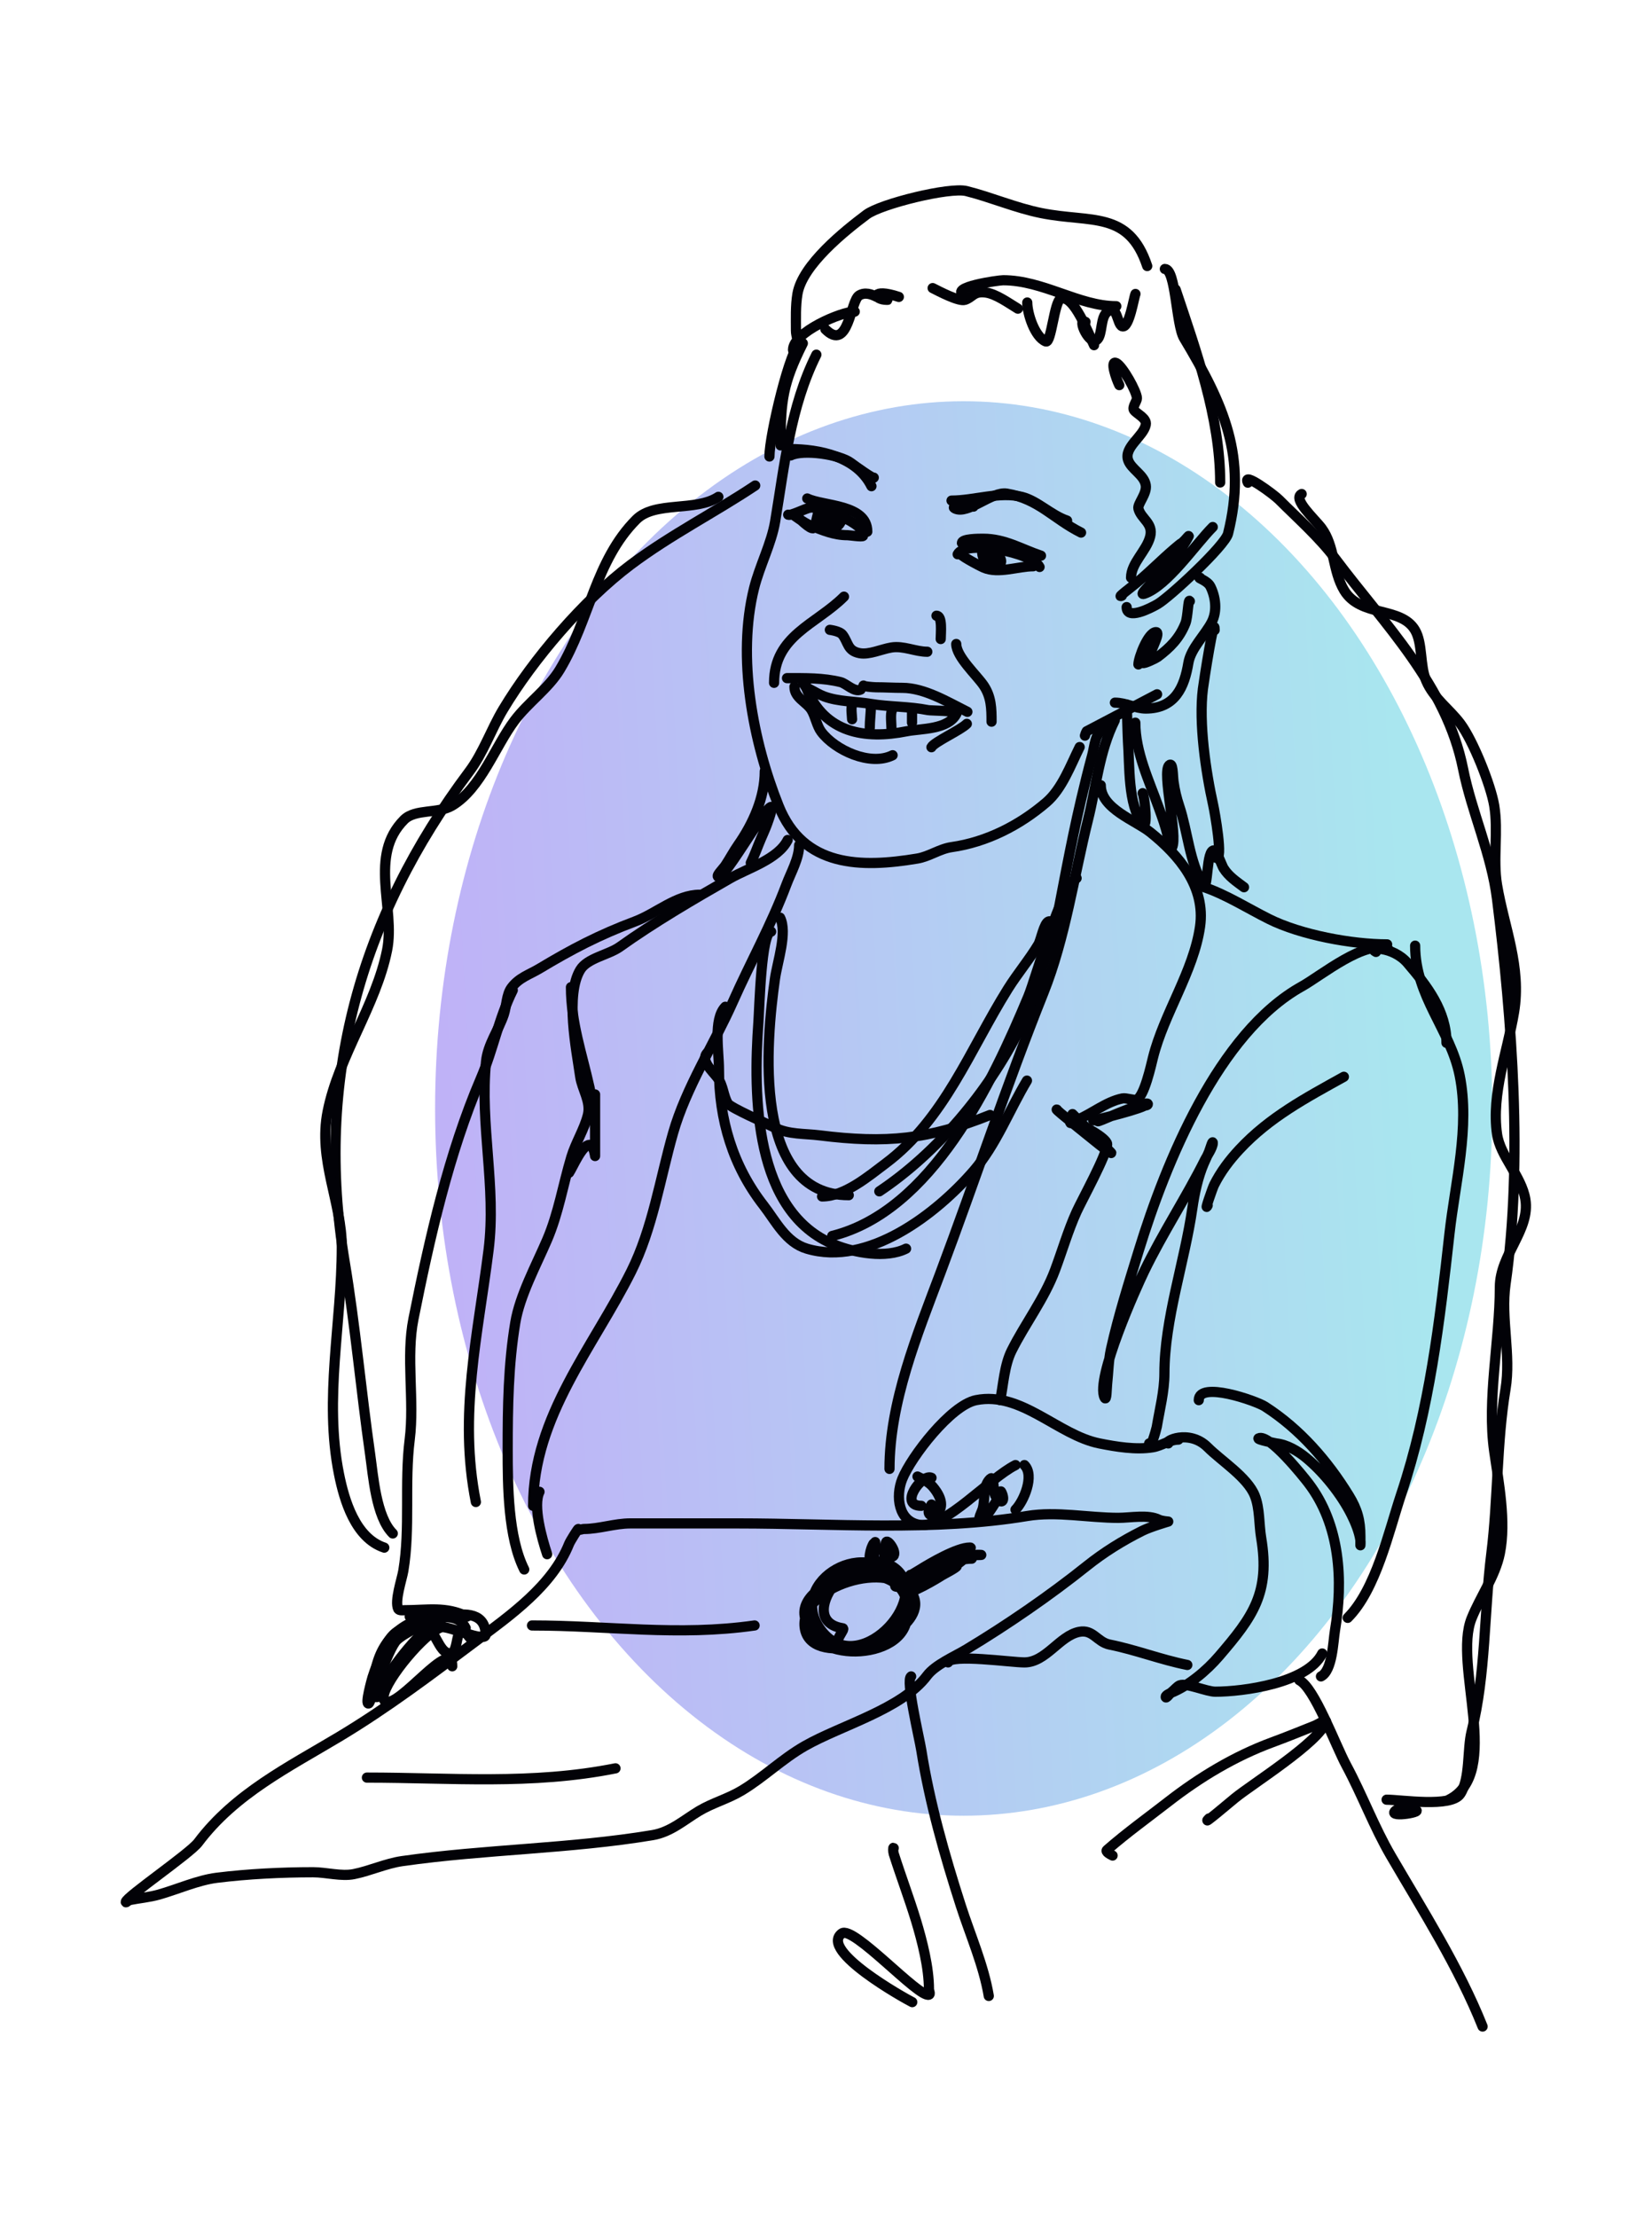 <svg width="486" height="652" viewBox="0 0 486 652" fill="none" xmlns="http://www.w3.org/2000/svg">
<ellipse opacity="0.4" cx="283.5" cy="326" rx="155.5" ry="208" fill="url(#paint0_linear_155_4055)"/>
<path d="M240.17 104.306C232.514 119.625 230.775 136.943 228.04 153.36C226.955 159.848 223.476 166.439 221.841 172.981C216.762 193.295 221.494 218.074 229.071 237.009C236.31 255.103 253.242 255.27 269.861 252.5C273.364 251.917 276.422 249.645 279.93 249.144C290.301 247.663 299.929 242.735 307.817 235.977C312.45 232.005 314.973 225.016 317.624 219.711" stroke="#020207" stroke-width="3" stroke-miterlimit="10" stroke-linecap="round" stroke-linejoin="round"/>
<path d="M319.174 216.355L319.432 215.581L319.69 215.064L340.402 204.191" stroke="#020207" stroke-width="3" stroke-miterlimit="10" stroke-linecap="round" stroke-linejoin="round"/>
<path d="M257.052 140.47C257.052 140.983 251.671 137.141 250.298 136.112C247.008 133.647 236.335 132.089 232.648 133.933" stroke="#020207" stroke-width="3" stroke-miterlimit="10" stroke-linecap="round" stroke-linejoin="round"/>
<path d="M279.93 147.225C286.54 147.225 294.042 144.488 300.632 146.136C305.216 147.281 309.254 151.551 313.927 153.109" stroke="#020207" stroke-width="3" stroke-miterlimit="10" stroke-linecap="round" stroke-linejoin="round"/>
<path d="M231.875 151.377C232.668 151.773 236.91 149.534 238.317 149.3C241.26 148.808 255.07 154.088 253.896 157.609C253.767 157.996 249.902 157.402 249.327 157.402C245.358 157.402 241.969 155.954 238.317 154.493C236.498 153.765 233.332 151.377 233.332 151.377C233.332 151.377 233.882 151.654 234.159 151.792C235.101 152.263 238.317 155.842 239.352 155.324C240.18 154.912 240.393 149.3 241.642 149.923C241.701 149.954 241.701 154.645 242.885 155.532C244.223 156.536 246.592 154.039 246.835 152.831C247.276 150.625 242.876 150.154 242.053 152.208C241.221 154.295 245.685 155.813 246.835 154.285C250.501 149.394 239.868 153.039 245.586 153.039" stroke="#020207" stroke-width="3" stroke-miterlimit="10" stroke-linecap="round" stroke-linejoin="round"/>
<path d="M255.144 156.363C255.144 148.227 242.088 148.899 237.484 146.599" stroke="#020207" stroke-width="3" stroke-miterlimit="10" stroke-linecap="round" stroke-linejoin="round"/>
<path d="M281.734 163.01C283.894 158.686 303.67 162.425 305.83 166.75" stroke="#020207" stroke-width="3" stroke-miterlimit="10" stroke-linecap="round" stroke-linejoin="round"/>
<path d="M282.774 162.803C281.372 162.803 288.091 166.389 289.419 166.958C293.75 168.813 299.483 166.542 303.962 166.542" stroke="#020207" stroke-width="3" stroke-miterlimit="10" stroke-linecap="round" stroke-linejoin="round"/>
<path d="M290.876 162.907C286.897 158.598 289.88 168.494 292.536 167.165C294.914 165.977 293.552 160.736 291.495 161.764C289.478 162.774 291.609 166.52 293.576 166.127C295.712 165.699 293.794 162.68 292.328 162.388C290.529 162.028 292.838 165.034 290.876 162.907Z" stroke="#020207" stroke-width="3" stroke-miterlimit="10" stroke-linecap="round" stroke-linejoin="round"/>
<path d="M282.982 159.687C282.982 158.44 287.927 158.44 289.211 158.44C295.682 158.44 300.429 161.486 306.247 163.426" stroke="#020207" stroke-width="3" stroke-miterlimit="10" stroke-linecap="round" stroke-linejoin="round"/>
<path d="M244.134 185.239C244.045 185.239 247.018 185.552 247.87 186.693C249.615 189.016 249.278 191.378 252.86 192.094C255.655 192.653 259.287 190.919 262.206 190.432C265.808 189.832 269.301 191.679 272.8 191.679" stroke="#020207" stroke-width="3" stroke-miterlimit="10" stroke-linecap="round" stroke-linejoin="round"/>
<path d="M275.5 181.084C277.329 181.084 276.749 186.193 276.749 187.94" stroke="#020207" stroke-width="3" stroke-miterlimit="10" stroke-linecap="round" stroke-linejoin="round"/>
<path d="M248.287 175.475C240.111 183.651 227.723 186.915 227.723 200.82" stroke="#020207" stroke-width="3" stroke-miterlimit="10" stroke-linecap="round" stroke-linejoin="round"/>
<path d="M281.317 189.394C281.317 193.149 287.417 198.643 289.419 201.651C291.639 204.978 291.703 208.421 291.703 212.245" stroke="#020207" stroke-width="3" stroke-miterlimit="10" stroke-linecap="round" stroke-linejoin="round"/>
<path d="M253.192 202.801C251.398 203.699 248.951 201.027 247.315 200.617C242.157 199.328 236.915 199.442 231.528 199.442" stroke="#020207" stroke-width="3" stroke-miterlimit="10" stroke-linecap="round" stroke-linejoin="round"/>
<path d="M254.034 201.625C253.628 201.828 256.854 202.129 257.726 202.129C260.253 202.129 262.869 202.297 265.451 202.297C271.987 202.297 278.815 206.46 284.598 209.35" stroke="#020207" stroke-width="3" stroke-miterlimit="10" stroke-linecap="round" stroke-linejoin="round"/>
<path d="M237.326 202.633C237.098 202.087 236.756 201.593 236.399 201.121C235.948 200.519 237.405 202.296 238.079 202.633C239.546 203.365 240.903 204.238 242.444 204.816C246.617 206.38 251.666 206.269 256.046 206.999C261.601 207.925 267.453 207.735 273.008 208.846C273.949 209.034 281.848 208.967 281.407 209.854C278.998 214.664 270.877 214.243 266.794 215.059C254.277 217.563 242.672 215.467 237.326 202.633Z" stroke="#020207" stroke-width="3" stroke-miterlimit="10" stroke-linecap="round" stroke-linejoin="round"/>
<path d="M233.714 201.961C233.714 205.286 237.301 206.432 238.753 208.846C239.897 210.759 240.309 213.497 241.607 215.228C245.665 220.643 256.021 225.401 262.597 222.113" stroke="#020207" stroke-width="3" stroke-miterlimit="10" stroke-linecap="round" stroke-linejoin="round"/>
<path d="M274.018 219.761C274.777 218.242 282.536 214.769 284.429 212.876" stroke="#020207" stroke-width="3" stroke-miterlimit="10" stroke-linecap="round" stroke-linejoin="round"/>
<path d="M250.675 207.167C250.323 208.579 250.611 210.079 250.675 211.533" stroke="#020207" stroke-width="3" stroke-miterlimit="10" stroke-linecap="round" stroke-linejoin="round"/>
<path d="M256.215 207.502C256.215 209.69 255.878 211.864 255.878 214.052" stroke="#020207" stroke-width="3" stroke-miterlimit="10" stroke-linecap="round" stroke-linejoin="round"/>
<path d="M262.428 208.846C261.883 209.937 262.26 212.999 262.26 214.22" stroke="#020207" stroke-width="3" stroke-miterlimit="10" stroke-linecap="round" stroke-linejoin="round"/>
<path d="M268.305 209.35C268.305 210.414 268.305 211.477 268.305 212.54" stroke="#020207" stroke-width="3" stroke-miterlimit="10" stroke-linecap="round" stroke-linejoin="round"/>
<path d="M337.499 78.243C332.038 61.859 320.963 65.596 306.371 62.678C298.849 61.173 291.579 58.007 284.32 56.192C279.39 54.96 259.148 59.936 254.916 63.11C248.485 67.934 236.028 77.884 234.596 86.457C234.016 89.958 234.164 93.631 234.164 97.266C234.164 98.864 234.918 99.654 234.164 101.158C233.877 101.734 233.302 103.532 233.302 102.887C233.302 97.705 247.533 91.646 251.458 91.646" stroke="#020207" stroke-width="3" stroke-miterlimit="10" stroke-linecap="round" stroke-linejoin="round"/>
<path d="M242.811 96.834C249.659 103.682 250.13 88.467 252.756 86.89C254.495 85.846 256.349 86.524 257.944 87.322C258.886 87.791 262.022 88.187 260.972 88.187C256.725 88.187 256.195 84.578 264.43 87.322" stroke="#020207" stroke-width="3" stroke-miterlimit="10" stroke-linecap="round" stroke-linejoin="round"/>
<path d="M274.375 84.728C276.159 85.621 282.1 88.783 283.889 88.187C286.223 87.408 286.391 85.582 289.939 86.025C293.002 86.408 296.772 89.174 299.453 90.781" stroke="#020207" stroke-width="3" stroke-miterlimit="10" stroke-linecap="round" stroke-linejoin="round"/>
<path d="M319.343 94.672C316.608 93.306 320.582 102.081 322.802 99.861C324.412 98.248 323.629 93.292 325.824 91.645C328.743 89.458 328.634 95.464 330.15 95.969C332.187 96.648 333.604 87.332 334.04 86.457" stroke="#020207" stroke-width="3" stroke-miterlimit="10" stroke-linecap="round" stroke-linejoin="round"/>
<path d="M342.687 79.107C345.967 79.107 345.967 95.522 348.311 99.428C360.124 119.119 366.912 134.405 361.278 156.932C360.386 160.515 343.97 175.719 340.526 177.686C338.385 178.909 331.448 182.479 331.448 178.551" stroke="#020207" stroke-width="3" stroke-miterlimit="10" stroke-linecap="round" stroke-linejoin="round"/>
<path d="M329.283 113.264C328.312 111.313 326.468 105.803 328.421 106.779C330.229 107.683 334.471 115.184 334.471 117.155C334.471 117.978 332.994 119.794 333.609 120.614C334.516 121.825 337.459 122.985 337.067 124.938C336.379 128.371 330.606 131.499 331.879 135.315C332.776 138.013 336.557 139.605 337.067 142.665C337.494 145.215 334.565 148.213 334.907 149.583C335.665 152.626 339.357 153.829 338.366 157.798C337.315 161.999 332.742 165.574 332.742 169.904" stroke="#020207" stroke-width="3" stroke-miterlimit="10" stroke-linecap="round" stroke-linejoin="round"/>
<path d="M353.063 169.903C352.002 169.903 355.178 170.669 356.09 172.497C357.626 175.569 358.127 179.669 356.526 182.874C354.633 186.658 350.332 190.613 349.604 194.98C348.439 201.981 345.769 208.384 337.067 208.384C334.075 208.384 331.24 206.655 327.99 206.655" stroke="#020207" stroke-width="3" stroke-miterlimit="10" stroke-linecap="round" stroke-linejoin="round"/>
<path d="M350.04 176.821C349.525 175.797 349.485 181.442 348.742 183.307C346.973 187.724 344.242 190.465 340.526 193.251C340.041 193.615 336.527 195.304 336.205 194.98C335.913 194.693 336.815 194.434 337.067 194.116C338.455 192.382 339.282 190.092 340.095 188.063C340.363 187.394 340.814 185.901 340.095 185.901C337.766 185.901 334.907 193.476 334.907 195.413" stroke="#020207" stroke-width="3" stroke-miterlimit="10" stroke-linecap="round" stroke-linejoin="round"/>
<path d="M357.334 185.312C357.334 179.914 354.173 200.226 353.88 202.597C352.622 212.642 354.728 226.944 356.903 236.735C357.329 238.654 359.99 253.402 357.765 252.291" stroke="#020207" stroke-width="3" stroke-miterlimit="10" stroke-linecap="round" stroke-linejoin="round"/>
<path d="M331.409 209.079C331.409 202.253 331.716 216.515 331.84 218.153C332.355 224.836 331.755 236.843 336.161 242.352C337.731 244.316 336.815 234.581 336.161 233.278" stroke="#020207" stroke-width="3" stroke-miterlimit="10" stroke-linecap="round" stroke-linejoin="round"/>
<path d="M334 212.535C334 221.203 338.054 229.593 340.913 237.599C341.909 240.383 342.87 242.937 343.509 245.809C343.777 247.011 344.252 250.367 344.802 249.266C346.576 245.724 341.745 227.261 343.94 225.067C345.1 223.906 345.006 228.195 345.233 229.82C345.615 232.482 346.101 234.576 346.963 237.167C349.341 244.305 349.926 253.481 353.88 260.069C355.545 262.844 354.718 249.258 357.334 250.13C357.933 250.33 359.549 254.707 359.93 255.316C361.452 257.753 363.726 259.246 365.976 260.934" stroke="#020207" stroke-width="3" stroke-miterlimit="10" stroke-linecap="round" stroke-linejoin="round"/>
<path d="M327.955 211.844C323.357 221.042 322.529 231.308 320.091 241.049C315.969 257.546 313.407 275.925 306.985 291.969C296.084 319.227 287.016 346.725 276.66 374.342C269.831 392.545 261.68 412.309 261.68 432.002" stroke="#020207" stroke-width="3" stroke-miterlimit="10" stroke-linecap="round" stroke-linejoin="round"/>
<path d="M235.101 248.537C235.101 252.426 232.688 256.593 231.355 260.144C226.856 272.139 220.835 282.871 215.627 294.591C209.993 307.267 201.822 319.894 198.032 333.155C194.157 346.724 191.996 361.329 185.674 373.967C174.599 396.117 156.845 416.617 156.845 442.86" stroke="#020207" stroke-width="3" stroke-miterlimit="10" stroke-linecap="round" stroke-linejoin="round"/>
<path d="M231.726 247.039C228.907 252.686 219.983 255.356 214.879 258.272C204.097 264.434 192.403 271.277 182.304 278.491C179.049 280.818 172.775 281.764 170.699 285.23C166.259 292.632 169.53 308.511 170.699 316.681C171.219 320.331 173.93 323.983 172.944 327.914C171.908 332.064 169.327 336.108 168.078 340.27C165.65 348.363 164.307 356.807 160.962 364.607C157.727 372.155 152.935 380.966 151.602 388.944C149.536 401.349 149.357 413.596 149.357 426.386C149.357 437.053 149.466 452.071 154.223 461.581" stroke="#020207" stroke-width="3" stroke-miterlimit="10" stroke-linecap="round" stroke-linejoin="round"/>
<path d="M158.718 438.742C156.696 442.782 159.416 452.442 160.962 457.089" stroke="#020207" stroke-width="3" stroke-miterlimit="10" stroke-linecap="round" stroke-linejoin="round"/>
<path d="M205.895 263.139C198.993 263.139 193.121 268.631 186.798 271.002C176.17 274.989 168.236 279.145 158.718 284.855C155.75 286.635 152.712 287.495 150.482 290.472C148.946 292.518 149.035 295.925 148.233 298.335C146.682 302.993 143.5 307.108 142.99 312.188C141.127 330.854 146.062 349.039 143.738 367.603C140.651 392.302 134.859 416.048 139.997 441.737" stroke="#020207" stroke-width="3" stroke-miterlimit="10" stroke-linecap="round" stroke-linejoin="round"/>
<path d="M150.854 291.221C146.697 299.539 145.156 308.514 141.494 317.056C132 339.206 126.356 364.286 121.648 387.821C119.374 399.205 121.975 411.8 120.529 423.391C118.928 436.164 120.756 449.351 118.656 461.956C118.244 464.421 116.014 470.907 117.154 473.188C117.427 473.73 118.715 473.563 119.027 473.563C125.707 473.563 131.237 472.365 137.376 475.435" stroke="#020207" stroke-width="3" stroke-miterlimit="10" stroke-linecap="round" stroke-linejoin="round"/>
<path d="M120.529 475.435C124.934 477.64 133.922 472.649 136.999 478.805" stroke="#020207" stroke-width="3" stroke-miterlimit="10" stroke-linecap="round" stroke-linejoin="round"/>
<path d="M323.837 230.939C323.837 237.843 334.01 241.25 338.44 244.793C346.869 251.538 354.713 260.784 353.043 272.5C351.16 285.678 342.434 298.076 339.188 311.065C338.668 313.147 336.597 322.662 334.317 323.421C333.564 323.672 331.285 322.83 330.2 323.047C325.349 324.017 321.221 327.611 316.722 329.411C316.097 329.661 314.849 329.488 314.849 330.16C314.849 330.535 315.602 330.099 315.973 330.16C317.752 330.457 325.71 334.684 325.71 336.525C325.71 339.451 318.278 352.952 316.722 356.37C314.229 361.857 312.455 368 310.354 373.593C307.208 381.987 301.544 389.346 297.625 397.182C295.464 401.504 295.187 407.129 294.255 411.784" stroke="#020207" stroke-width="3" stroke-miterlimit="10" stroke-linecap="round" stroke-linejoin="round"/>
<path d="M354.163 260.893C360.579 263.031 367.195 267.222 373.26 270.253C382.674 274.96 397.703 277.742 408.079 277.742" stroke="#020207" stroke-width="3" stroke-miterlimit="10" stroke-linecap="round" stroke-linejoin="round"/>
<path d="M408.456 279.239C401.93 275.977 388.571 287.001 382.997 290.098C358.409 303.756 342.929 342.055 335.071 367.603C332.088 377.294 329.02 386.958 326.83 396.807C326.097 400.123 326.082 403.551 325.71 406.917C325.552 408.303 325.582 412.283 324.957 411.035C322.163 405.441 334.496 378.241 336.567 373.967C342.052 362.628 348.93 352.237 354.539 341.018C355.079 339.94 356.784 337.528 356.784 336.151C356.784 335.201 356.016 337.89 355.664 338.772C355.193 339.941 354.648 341.013 354.163 342.142C352.443 346.155 351.408 350.954 350.793 355.246C348.534 371.083 342.558 387.97 342.558 403.921C342.558 409.151 341.17 414.49 340.308 419.647C340.184 420.393 338.064 427.775 338.064 424.514" stroke="#020207" stroke-width="3" stroke-miterlimit="10" stroke-linecap="round" stroke-linejoin="round"/>
<path d="M355.287 354.498C354.113 356.844 356.739 349.346 357.16 348.507C359.103 344.62 361.684 341.2 364.648 338.023C373.507 328.532 384.151 322.904 395.35 316.681" stroke="#020207" stroke-width="3" stroke-miterlimit="10" stroke-linecap="round" stroke-linejoin="round"/>
<path d="M416.32 278.116C416.32 293.126 426.72 302.788 429.421 316.307C432.463 331.504 428.083 347.811 426.428 362.735C423.534 388.782 420.556 414.424 412.197 439.491C408.555 450.428 404.794 467.491 396.474 475.81" stroke="#020207" stroke-width="3" stroke-miterlimit="10" stroke-linecap="round" stroke-linejoin="round"/>
<path d="M352.666 411.784C352.666 406.089 369.509 411.968 372.135 413.656C382.427 420.273 390.499 429.552 396.846 439.865C399.314 443.871 400.216 447.165 400.216 451.847C400.216 452.72 400.216 454.467 400.216 454.467C400.216 454.467 400.29 453.464 400.216 452.97C399.864 450.491 398.709 447.704 397.594 445.482C394.582 439.449 389.324 432.893 384.116 428.633C381.758 426.702 378.592 424.857 375.504 424.514C375.386 424.5 369.578 423.359 370.262 423.016C373.299 421.498 383.621 434.499 384.865 436.121C394.314 448.404 395.171 464.903 392.728 479.554C392.188 482.796 391.995 491.341 388.611 493.033" stroke="#020207" stroke-width="3" stroke-miterlimit="10" stroke-linecap="round" stroke-linejoin="round"/>
<path d="M343.683 424.514C342.057 423.973 349.797 420.148 355.287 425.637C359.316 429.667 366.987 434.481 369.142 439.865C370.653 443.649 370.356 448.284 371.015 452.221C373.726 468.494 368.572 475.475 358.657 487.042C354.985 491.325 349.673 495.803 344.431 497.9C344.114 498.027 342.929 498.59 342.929 499.023C342.929 499.823 344.163 498.005 344.802 497.526C345.407 497.073 346.363 495.929 347.052 495.654C349.064 494.848 354.936 497.526 357.532 497.526C365.683 497.526 384.612 495.038 388.987 486.293" stroke="#020207" stroke-width="3" stroke-miterlimit="10" stroke-linecap="round" stroke-linejoin="round"/>
<path d="M382.243 494.156C386.718 496.391 392.763 513.046 396.098 519.24C400.761 527.902 404.259 537.351 409.204 545.824C418.644 562.013 429.153 578.479 436.16 596" stroke="#020207" stroke-width="3" stroke-miterlimit="10" stroke-linecap="round" stroke-linejoin="round"/>
<path d="M268.048 493.033C266.338 493.887 270.486 511.223 271.04 514.751C273.473 530.151 277.888 545.606 282.65 560.427C285.44 569.104 289.389 578.013 290.886 587.011" stroke="#020207" stroke-width="3" stroke-miterlimit="10" stroke-linecap="round" stroke-linejoin="round"/>
<path d="M346.675 423.391C344.153 423.391 341.735 425.212 339.188 425.637C334.184 426.471 328.282 425.478 323.461 424.514C311.212 422.064 300.459 409.121 287.145 411.784C279.717 413.268 268.053 428.434 265.426 434.998C263.42 440.019 264.227 447.556 270.669 448.477C277.908 449.511 291.039 434.736 298.75 430.879" stroke="#020207" stroke-width="3" stroke-miterlimit="10" stroke-linecap="round" stroke-linejoin="round"/>
<path d="M301.371 430.879C304.438 433.944 301.153 441.58 298.75 443.984" stroke="#020207" stroke-width="3" stroke-miterlimit="10" stroke-linecap="round" stroke-linejoin="round"/>
<path d="M269.921 434.249C271.516 435.048 273.241 435.862 274.415 437.244C281.63 445.734 270.099 448.392 274.038 442.486" stroke="#020207" stroke-width="3" stroke-miterlimit="10" stroke-linecap="round" stroke-linejoin="round"/>
<path d="M274.038 434.623C271.308 433.258 264.202 442.86 271.041 442.86" stroke="#020207" stroke-width="3" stroke-miterlimit="10" stroke-linecap="round" stroke-linejoin="round"/>
<path d="M278.904 488.914C279.752 486.37 297.476 488.914 301.371 488.914C307.694 488.914 311.677 481.086 317.47 479.928C321.593 479.104 322.732 482.928 326.459 483.672C334.164 485.213 341.507 488.105 349.297 489.663" stroke="#020207" stroke-width="3" stroke-miterlimit="10" stroke-linecap="round" stroke-linejoin="round"/>
<path d="M208.14 309.567C205.89 311.818 209.617 315.031 211.138 317.056C212.818 319.301 212.739 322.223 214.131 324.544C214.869 325.772 225.587 330.458 227.985 331.658C232.049 333.691 236.731 333.36 241.092 333.905C260.684 336.354 273.137 335.163 291.262 327.914" stroke="#020207" stroke-width="3" stroke-miterlimit="10" stroke-linecap="round" stroke-linejoin="round"/>
<path d="M229.482 269.879C231.687 274.286 228.709 282.772 227.985 287.851C225.374 306.14 221.122 351.502 249.699 351.502" stroke="#020207" stroke-width="3" stroke-miterlimit="10" stroke-linecap="round" stroke-linejoin="round"/>
<path d="M241.84 351.876C248.514 351.876 255.461 345.966 260.56 342.142C277.874 329.154 285.346 308.696 296.505 290.846C299.285 286.393 302.803 282.216 305.488 277.742C306.192 276.57 307.148 271.447 308.486 271.002C310.914 270.192 308.67 278.317 308.486 278.865C305.781 286.973 303.665 295.241 299.874 302.828C290.737 321.102 275.545 339.141 258.687 350.379" stroke="#020207" stroke-width="3" stroke-miterlimit="10" stroke-linecap="round" stroke-linejoin="round"/>
<path d="M316.722 258.272C312.123 260.57 304.824 287.504 302.496 293.093C291.961 318.374 274.177 356.148 244.833 363.484" stroke="#020207" stroke-width="3" stroke-miterlimit="10" stroke-linecap="round" stroke-linejoin="round"/>
<path d="M226.861 273.997C223.957 273.997 223.412 296.474 223.119 300.581C221.578 322.115 221.707 356.555 245.581 366.105C251.398 368.431 260.645 370.181 266.551 367.228" stroke="#020207" stroke-width="3" stroke-miterlimit="10" stroke-linecap="round" stroke-linejoin="round"/>
<path d="M213.383 296.088C209.785 299.684 211.51 309.346 211.51 314.435C211.51 329.318 215.573 342.875 224.616 354.498C228.213 359.127 231.211 365.388 237.346 367.228C255.303 372.616 275.446 357.021 286.396 344.388C293.071 336.686 296.911 326.486 302.119 317.805" stroke="#020207" stroke-width="3" stroke-miterlimit="10" stroke-linecap="round" stroke-linejoin="round"/>
<path d="M224.988 226.82C224.988 234.567 221.544 242.226 217.129 248.537C215.771 250.476 214.691 252.564 213.383 254.528C212.669 255.597 210.226 257.897 211.51 257.897C214.047 257.897 231.88 225.277 225.736 242.172C225.186 243.697 224.507 245.174 223.868 246.665C222.847 249.046 222.034 251.455 220.87 253.779" stroke="#020207" stroke-width="3" stroke-miterlimit="10" stroke-linecap="round" stroke-linejoin="round"/>
<path d="M124.859 475.866C115.202 478.28 110.123 486.223 110.123 495.511C110.123 496.602 109.355 498.013 110.123 498.785C111.981 500.64 113.036 494.419 114.488 492.236C117.199 488.174 120.281 484.265 123.764 480.777C127.996 476.549 128.269 485.314 131.95 486.234C134.804 486.947 134.002 480.32 135.771 479.139C136.43 478.7 137.782 481.509 138.501 481.868" stroke="#020207" stroke-width="3" stroke-miterlimit="10" stroke-linecap="round" stroke-linejoin="round"/>
<path d="M170.149 449.672C170.149 449.398 167.766 453.184 167.424 454.038C162.454 466.463 150.116 475.066 139.591 482.959C126.529 492.756 113.943 502.277 99.757 510.792C85.05 519.612 69.079 527.5 58.282 541.895C55.874 545.111 37 557.979 37 559.357C37 559.763 37.694 558.891 38.09 558.812C40.919 558.247 43.982 557.984 46.821 557.177C52.182 555.646 58.218 552.955 63.738 552.261C72.885 551.122 82.85 550.626 92.116 550.626C95.991 550.626 100.386 551.919 104.122 551.171C108.825 550.23 113.537 548.034 118.309 547.351C142.747 543.862 167.82 543.738 191.976 539.71C197.308 538.823 201.307 535.206 205.623 532.619C209.602 530.231 214.131 529.041 218.174 526.613C224.611 522.753 230.096 517.308 236.726 513.517C247.434 507.399 265.337 502.654 272.74 492.782C275.128 489.6 280.891 487.129 284.201 485.143C296.079 478.016 308.848 469.246 319.67 460.586C324.744 456.528 330.219 453.129 336.042 450.218C338.46 449.008 343.683 447.489 343.683 447.489C343.683 447.489 341.785 447.358 340.952 446.944C337.756 445.345 332.548 446.398 328.951 446.398C320.334 446.398 310.795 444.421 302.208 445.852C274.767 450.426 245.081 448.035 217.079 448.035C206.53 448.035 195.98 448.035 185.431 448.035C180.818 448.035 176.274 449.672 171.789 449.672C171.244 449.672 170.149 450.218 170.149 449.672Z" stroke="#020207" stroke-width="3" stroke-miterlimit="10" stroke-linecap="round" stroke-linejoin="round"/>
<path d="M292.932 440.122C291.966 438.591 292.625 433.705 291.297 434.938C289.097 436.98 289.875 440.768 289.112 443.669C288.829 444.739 287.462 446.943 288.567 446.943C289.979 446.943 292.674 442.015 293.477 440.941C293.968 440.29 294.206 438.031 294.567 438.758C295.861 441.344 294.651 442.837 292.932 440.122Z" stroke="#020207" stroke-width="3" stroke-miterlimit="10" stroke-linecap="round" stroke-linejoin="round"/>
<path d="M327.311 545.715C326.622 545.369 325.096 544.586 325.676 544.075C331.424 539.046 337.652 534.581 343.683 529.889C352.929 522.699 363.216 516.49 374.241 512.427C378.492 510.861 382.605 509.19 386.792 507.516C387.862 507.089 390.429 505.333 390.067 506.424C388.09 512.348 368.493 524.602 363.33 528.799C362.586 529.398 352.869 537.619 355.689 534.799" stroke="#020207" stroke-width="3" stroke-miterlimit="10" stroke-linecap="round" stroke-linejoin="round"/>
<path d="M262.919 543.53C262.676 543.045 262.756 544.65 262.919 545.17C265.005 551.751 267.458 558.212 269.47 564.812C271.328 570.932 273.285 578.672 273.285 585.005C273.285 585.55 273.805 586.471 273.285 586.64C270.282 587.641 250.977 566.131 247.637 568.633C240.933 573.662 266.14 587.705 268.375 588.825" stroke="#020207" stroke-width="3" stroke-miterlimit="10" stroke-linecap="round" stroke-linejoin="round"/>
<path d="M302.208 88.966C302.208 92.187 304.408 99.123 307.669 100.426C309.269 101.068 310.166 88.621 312.034 87.875C315.864 86.343 320.493 98.793 321.855 101.518" stroke="#020207" stroke-width="3" stroke-miterlimit="10" stroke-linecap="round" stroke-linejoin="round"/>
<path d="M330.041 175.187C328.312 176.051 332.92 172.604 334.406 171.367C338.187 168.214 341.596 164.736 345.318 161.544C349.861 157.653 345.759 161.651 348.593 158.816C348.96 158.452 349.916 157.264 349.683 157.724C347.552 161.99 342.974 166.644 339.862 170.276C338.678 171.657 334.862 175.216 336.587 174.641C343.42 172.364 351.68 160.095 356.779 154.996" stroke="#020207" stroke-width="3" stroke-miterlimit="10" stroke-linecap="round" stroke-linejoin="round"/>
<path d="M345.863 85.147C351.863 103.138 358.964 122.712 358.964 141.899" stroke="#020207" stroke-width="3" stroke-miterlimit="10" stroke-linecap="round" stroke-linejoin="round"/>
<path d="M236.181 100.972C230.329 112.678 229.63 117.716 229.63 130.985" stroke="#020207" stroke-width="3" stroke-miterlimit="10" stroke-linecap="round" stroke-linejoin="round"/>
<path d="M235.636 100.426C232.529 101.98 226.36 128.052 226.36 134.259" stroke="#020207" stroke-width="3" stroke-miterlimit="10" stroke-linecap="round" stroke-linejoin="round"/>
<path d="M328.401 90.058C317.445 90.058 306.876 82.418 295.117 82.418C293.73 82.418 279.073 84.492 283.656 86.784" stroke="#020207" stroke-width="3" stroke-miterlimit="10" stroke-linecap="round" stroke-linejoin="round"/>
<path d="M256.373 142.991C251.993 134.236 240.938 132.077 232.361 132.077" stroke="#020207" stroke-width="3" stroke-miterlimit="10" stroke-linecap="round" stroke-linejoin="round"/>
<path d="M286.386 148.993C284.558 148.993 279.291 148.721 280.926 149.539C284.751 151.45 291.728 144.427 296.208 145.174C305.558 146.731 309.844 152.538 318.035 156.633" stroke="#020207" stroke-width="3" stroke-miterlimit="10" stroke-linecap="round" stroke-linejoin="round"/>
<path d="M324.581 214.477C322.103 215.716 322.034 219.442 321.31 222.117C320.136 226.461 319.066 230.833 318.035 235.214C314.869 248.678 312.55 262.082 309.849 275.595" stroke="#020207" stroke-width="3" stroke-miterlimit="10" stroke-linecap="round" stroke-linejoin="round"/>
<path d="M310.939 326.345C309.829 325.789 320.716 334.49 323.49 336.713C324.516 337.532 327.692 339.823 326.766 338.896C319.888 332.015 307.426 319.558 322.945 335.076" stroke="#020207" stroke-width="3" stroke-miterlimit="10" stroke-linecap="round" stroke-linejoin="round"/>
<path d="M322.128 329.346C318.575 330.336 333.525 326.785 336.587 325.253C336.953 325.071 337.682 325.114 337.682 324.708C337.682 323.662 327.271 328.076 326.221 328.527C319.625 331.354 325.601 328.377 322.128 329.346Z" stroke="#020207" stroke-width="3" stroke-miterlimit="10" stroke-linecap="round" stroke-linejoin="round"/>
<path d="M167.969 290.329C167.969 300.763 171.205 309.801 173.424 319.796C174.356 323.987 175.065 328.049 175.065 332.347C175.065 333.257 175.065 335.076 175.065 335.076C175.065 335.076 175.065 328.527 175.065 325.253C175.065 324.162 175.065 320.888 175.065 321.979C175.065 326.89 175.065 331.802 175.065 336.713C175.065 337.804 175.065 339.987 175.065 339.987C175.065 339.987 174.643 336.713 173.424 336.713C171.229 336.713 168.494 343.292 167.424 344.898" stroke="#020207" stroke-width="3" stroke-miterlimit="10" stroke-linecap="round" stroke-linejoin="round"/>
<path d="M404.799 279.96C401.97 278.545 409.749 278.183 414.075 283.235C419.882 290.008 425.536 297.376 425.536 306.7" stroke="#020207" stroke-width="3" stroke-miterlimit="10" stroke-linecap="round" stroke-linejoin="round"/>
<path d="M119.949 479.685C114.895 477.158 110.886 489.399 109.578 493.328C109.469 493.658 107.244 501.589 108.488 500.968C109.112 500.656 114.092 484.997 116.673 482.414C120.474 478.611 142.866 468.377 142.866 480.777C142.866 483.216 131.643 477.97 129.77 478.594C124.988 480.187 113.562 493.814 112.853 498.785C112.774 499.354 112.883 500.165 113.398 500.422C117.402 502.424 133.045 481.105 133.045 490.054" stroke="#020207" stroke-width="3" stroke-miterlimit="10" stroke-linecap="round" stroke-linejoin="round"/>
<path d="M156.508 478.048C178.88 478.048 199.419 481.273 221.99 478.048" stroke="#020207" stroke-width="3" stroke-miterlimit="10" stroke-linecap="round" stroke-linejoin="round"/>
<path d="M107.943 522.793C132.674 522.793 156.414 524.998 181.065 520.068" stroke="#020207" stroke-width="3" stroke-miterlimit="10" stroke-linecap="round" stroke-linejoin="round"/>
<path d="M247.915 478.867C233.386 476.627 250.516 453.471 262.374 460.586C275.55 468.491 253.717 493.687 242.182 480.231C230.215 466.269 254.153 451.154 264.009 464.951C277.819 484.286 239.551 492.264 236.726 475.32C234.695 463.12 270.272 455.226 266.739 476.411C264.584 489.353 234.893 488.853 237.816 474.228C241.315 456.733 273.449 460.184 267.83 474.228C264.351 482.93 238.228 490.618 236.726 478.594C235.24 466.711 261.948 458.06 268.375 468.771C273.617 477.503 253.524 487.265 247.092 484.051C244.828 482.918 248.95 479.027 247.915 478.867Z" stroke="#020207" stroke-width="3" stroke-miterlimit="10" stroke-linecap="round" stroke-linejoin="round"/>
<path d="M268.375 464.406C272.22 462.484 275.733 460.862 279.836 459.494C281.62 458.901 282.095 458.667 284.201 458.403C284.741 458.335 286.387 458.403 285.837 458.403C282.016 458.403 278.414 460.26 274.925 461.131C273.047 461.601 271.387 462.994 269.47 463.314C268.93 463.404 267.443 462.929 267.83 463.314C268.608 464.092 269.792 464.328 270.832 464.679C272.651 465.29 281.223 460.339 281.471 460.586C281.749 460.862 277.299 463.188 277.106 463.314C275.946 464.089 267.275 469.307 266.194 468.226C265.441 467.475 267.973 467.063 268.92 466.589C272.8 464.65 280.515 461.543 283.656 458.403C283.944 458.116 282.963 458.869 282.566 458.949C280.718 459.318 278.959 459.346 277.106 460.04C275.005 460.829 265.154 467.433 263.464 466.589C263.003 466.359 264.153 465.818 264.554 465.497C266.333 464.078 268.637 462.878 270.56 461.677C273.677 459.729 281.545 455.129 285.291 455.129C286.679 455.129 282.745 456.22 281.471 456.766C276.561 458.871 272.958 462.661 268.375 464.951C267.864 465.208 266.739 465.497 266.739 465.497C266.739 465.497 270.471 463.846 272.195 462.769C276.987 459.774 282.873 457.312 288.567 457.312C289.112 457.312 287.467 457.222 286.932 457.312C285.623 457.53 284.395 458.082 283.111 458.403C277.621 459.775 273.355 461.918 268.375 464.406ZM268.375 464.406C267.503 464.844 265.649 465.497 265.649 465.497" stroke="#020207" stroke-width="3" stroke-miterlimit="10" stroke-linecap="round" stroke-linejoin="round"/>
<path d="M256.373 458.949C257.315 458.949 257.523 453.312 257.463 453.492C257.087 454.617 257.672 455.955 257.191 457.039C256.74 458.05 258.103 454.679 257.463 454.038C256.274 452.852 256.373 458.949 256.373 458.949ZM256.373 458.949C254.907 458.949 256.918 453.117 256.918 454.583C256.918 456.05 256.373 458.949 256.373 458.949Z" stroke="#020207" stroke-width="3" stroke-miterlimit="10" stroke-linecap="round" stroke-linejoin="round"/>
<path d="M262.374 457.858C264.47 457.324 261.299 452.65 260.739 453.492C259.981 454.629 260.189 459.108 260.189 460.586C260.189 461.132 260.189 462.769 260.189 462.223C260.189 455.209 259.44 458.605 262.374 457.858Z" stroke="#020207" stroke-width="3" stroke-miterlimit="10" stroke-linecap="round" stroke-linejoin="round"/>
<path d="M115.549 450.991C110.618 446.058 109.806 434.089 108.884 427.668C106.183 408.74 104.523 389.835 101.387 371.026C92.497 317.66 105.856 269.83 138.04 226.92C142.187 221.392 144.501 214.482 148.034 208.595C156.894 193.829 171.72 176.464 185.52 166.113C197.338 157.251 210.132 150.817 222.173 142.79" stroke="#020207" stroke-width="3" stroke-miterlimit="10" stroke-linecap="round" stroke-linejoin="round"/>
<path d="M367.11 141.957C365.386 138.507 374.687 145.371 376.272 146.954C381.847 152.531 388.14 158.058 392.931 164.447C407.286 183.588 425.506 201.546 430.417 226.087C432.974 238.879 438.756 251.15 440.411 264.404C444.841 299.855 448.037 341.782 442.909 377.689C441.477 387.734 444.579 398.506 442.909 408.509C440.273 424.326 440.729 440.942 438.746 456.822C436.541 474.451 437.161 492.313 432.914 509.3C431.626 514.449 432.567 523.145 429.584 527.624C426.904 531.648 412.128 529.289 407.926 529.289" stroke="#020207" stroke-width="3" stroke-miterlimit="10" stroke-linecap="round" stroke-linejoin="round"/>
<path d="M113.051 455.156C104.529 452.315 101.268 441.229 99.722 433.499C95.282 411.294 100.554 389.089 100.554 366.86C100.554 353.482 93.528 341.185 96.392 326.877C99.677 310.435 110.618 295.717 113.884 279.398C116.342 267.118 108.344 251.617 118.883 241.081C122.149 237.815 128.923 239.389 133.04 236.916C141.464 231.863 145.626 219.585 151.369 211.926C155.333 206.641 161.403 202.421 164.694 196.933C173.529 182.212 175.094 164.876 187.185 152.785C192.655 147.315 204.711 150.544 211.341 146.121" stroke="#020207" stroke-width="3" stroke-miterlimit="10" stroke-linecap="round" stroke-linejoin="round"/>
<path d="M382.937 145.288C380.123 146.696 386.822 152.691 388.764 155.284C392.694 160.519 392.01 167.913 395.429 173.609C400.245 181.633 412.063 178.287 416.255 185.271C418.594 189.174 417.653 195.758 419.585 200.265C421.8 205.428 426.408 208.524 429.585 212.76C433.355 217.791 438.573 230.872 439.579 236.916C440.847 244.53 439.143 252.631 440.411 260.239C442.498 272.754 447.646 284.29 445.411 297.723C443.474 309.332 438.702 321.567 440.411 333.542C441.348 340.098 447.601 345.867 448.741 352.7C450.247 361.74 441.244 368.947 441.244 378.522C441.244 394.224 437.389 411.526 439.579 426.835C440.887 435.997 443.122 447.43 441.244 456.822C439.901 463.543 435.432 469.682 432.914 475.981C427.414 489.728 442.012 521.411 426.25 529.289" stroke="#020207" stroke-width="3" stroke-miterlimit="10" stroke-linecap="round" stroke-linejoin="round"/>
<path d="M415.839 532.208C414.04 531.995 411.702 531.341 410.423 532.624C408.283 534.765 420.1 532.703 415.839 532.208Z" stroke="#020207" stroke-width="3" stroke-miterlimit="10" stroke-linecap="round" stroke-linejoin="round"/>
<defs>
<linearGradient id="paint0_linear_155_4055" x1="128" y1="340.597" x2="417.975" y2="324.284" gradientUnits="userSpaceOnUse">
<stop stop-color="#603DEB"/>
<stop offset="1" stop-color="#27C1D6"/>
</linearGradient>
</defs>
</svg>
